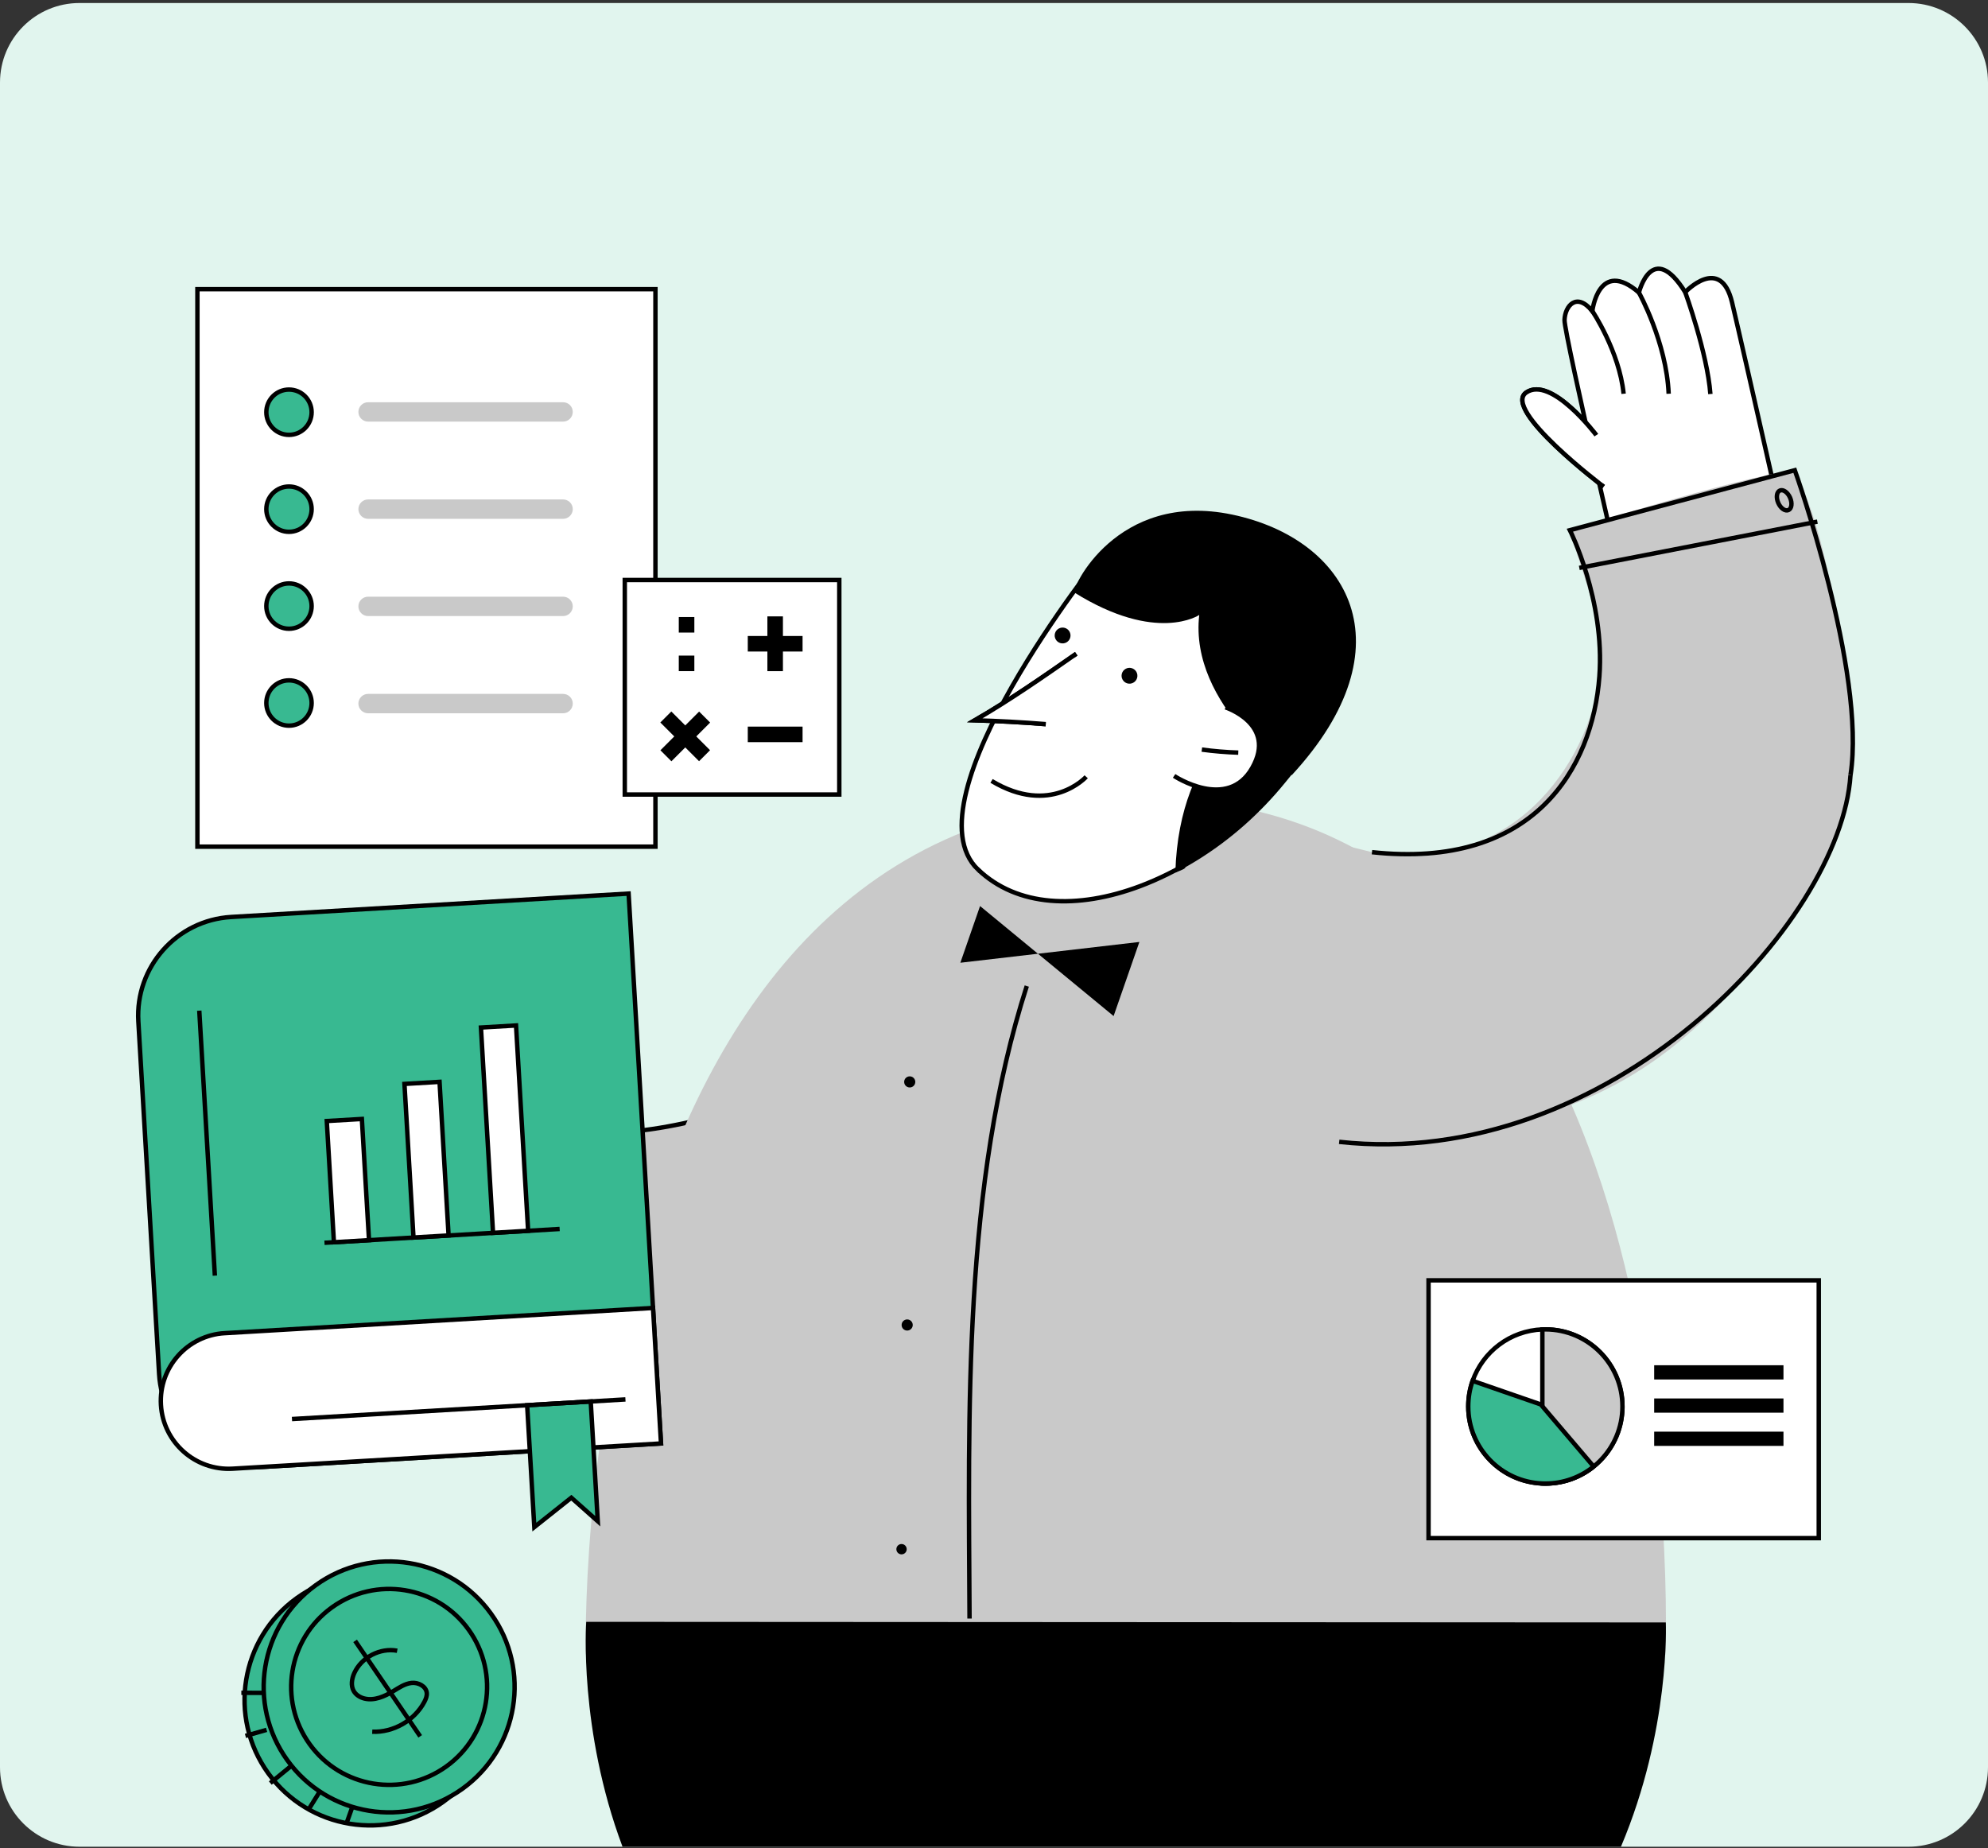<svg xmlns="http://www.w3.org/2000/svg" width="540" height="502" viewBox="0 0 540 502" fill="none"><rect x="0" y="0" width="540" height="502" fill="#333333" stroke="none"/><g clip-path="url(#clip0_113_261)"><path d="M518.407 0.819H21.593C9.668 0.819 0 10.487 0 22.413V480.045C0 491.971 9.668 501.639 21.593 501.639H518.407C530.332 501.639 540 491.971 540 480.045V22.413C540 10.487 530.332 0.819 518.407 0.819Z" fill="#E1F5EE"></path><path d="M178.038 78.549H53.623V229.983H178.038V78.549Z" fill="white" stroke="black" stroke-width="1.2" stroke-miterlimit="10"></path><path d="M78.496 118.126C81.895 118.126 84.65 115.371 84.65 111.972C84.65 108.573 81.895 105.818 78.496 105.818C75.097 105.818 72.342 108.573 72.342 111.972C72.342 115.371 75.097 118.126 78.496 118.126Z" fill="#38B991" stroke="black" stroke-width="1.2" stroke-miterlimit="10"></path><path d="M78.496 144.461C81.895 144.461 84.65 141.706 84.65 138.307C84.65 134.908 81.895 132.153 78.496 132.153C75.097 132.153 72.342 134.908 72.342 138.307C72.342 141.706 75.097 144.461 78.496 144.461Z" fill="#38B991" stroke="black" stroke-width="1.2" stroke-miterlimit="10"></path><path d="M78.496 170.789C81.895 170.789 84.65 168.033 84.65 164.635C84.65 161.236 81.895 158.48 78.496 158.48C75.097 158.48 72.342 161.236 72.342 164.635C72.342 168.033 75.097 170.789 78.496 170.789Z" fill="#38B991" stroke="black" stroke-width="1.2" stroke-miterlimit="10"></path><path d="M78.496 197.117C81.895 197.117 84.65 194.361 84.65 190.962C84.65 187.564 81.895 184.808 78.496 184.808C75.097 184.808 72.342 187.564 72.342 190.962C72.342 194.361 75.097 197.117 78.496 197.117Z" fill="#38B991" stroke="black" stroke-width="1.2" stroke-miterlimit="10"></path><path d="M152.951 109.262H99.982C98.528 109.262 97.35 110.44 97.35 111.894C97.35 113.347 98.528 114.525 99.982 114.525H152.951C154.404 114.525 155.582 113.347 155.582 111.894C155.582 110.44 154.404 109.262 152.951 109.262Z" fill="#C9C9C9"></path><path d="M152.951 135.668H99.982C98.528 135.668 97.35 136.846 97.35 138.3C97.35 139.753 98.528 140.931 99.982 140.931H152.951C154.404 140.931 155.582 139.753 155.582 138.3C155.582 136.846 154.404 135.668 152.951 135.668Z" fill="#C9C9C9"></path><path d="M152.951 162.082H99.982C98.528 162.082 97.35 163.26 97.35 164.713C97.35 166.166 98.528 167.344 99.982 167.344H152.951C154.404 167.344 155.582 166.166 155.582 164.713C155.582 163.26 154.404 162.082 152.951 162.082Z" fill="#C9C9C9"></path><path d="M152.951 188.488H99.982C98.528 188.488 97.35 189.666 97.35 191.119C97.35 192.573 98.528 193.751 99.982 193.751H152.951C154.404 193.751 155.582 192.573 155.582 191.119C155.582 189.666 154.404 188.488 152.951 188.488Z" fill="#C9C9C9"></path><path d="M153.871 321.018C153.871 321.018 78.325 301.272 74.645 301.308C70.966 301.344 67.279 304.267 72.171 308.432C72.171 308.432 58.308 309.687 67.036 320.369C67.036 320.369 53.145 323.414 66.616 332.349C66.616 332.349 56.618 341.263 68.947 344.543C81.284 347.824 141.47 363.063 141.47 363.063L153.864 321.011L153.871 321.018Z" fill="white" stroke="black" stroke-width="1.2" stroke-miterlimit="10"></path><path d="M72.157 308.453C72.157 308.453 82.376 315.705 93.343 317.117" stroke="black" stroke-width="1.2" stroke-miterlimit="10"></path><path d="M67.036 320.376C67.036 320.376 79.651 327.85 93.036 328.784" stroke="black" stroke-width="1.2" stroke-miterlimit="10"></path><path d="M66.615 332.357C66.615 332.357 82.304 338.518 92.822 339.573" stroke="black" stroke-width="1.2" stroke-miterlimit="10"></path><path d="M103.597 311.12C103.597 311.12 87.502 299.468 91.881 292.722C96.259 285.976 117.346 312.824 117.346 312.824" fill="white"></path><path d="M103.597 311.12C103.597 311.12 87.502 299.468 91.881 292.722C96.259 285.976 117.346 312.824 117.346 312.824" stroke="black" stroke-width="1.2" stroke-miterlimit="10"></path><path d="M332.439 238.683C332.439 238.683 204.915 313.252 158.706 308.453C147.097 305.708 134.268 303.076 120.576 300.288C120.576 300.288 109.566 345.485 108.51 362.364C108.51 362.364 158.242 382.516 191.366 378.601C224.49 374.686 191.922 378.587 192.942 378.473C200.672 377.603 351.928 345.834 374.298 296.402C399.635 240.43 332.432 238.69 332.432 238.69L332.439 238.683Z" fill="#C9C9C9"></path><path d="M314.005 325.96C210.662 413.08 108.518 362.364 108.518 362.364L120.583 300.288C120.583 300.288 130.695 301.957 142.525 304.831C163.555 309.944 194.696 317.003 325.251 241.864" stroke="black" stroke-width="1.2" stroke-miterlimit="10"></path><path d="M130.981 302.149L122.873 367.52" stroke="black" stroke-width="1.2" stroke-miterlimit="10"></path><path d="M452.369 449.519L159.12 449.355C159.12 449.355 153.001 216.827 311.481 216.934C462.495 217.041 452.376 449.512 452.376 449.512L452.369 449.519Z" fill="#C9C9C9"></path><path d="M440.296 501.64H169.095C157.144 469.779 159.233 440.549 159.233 440.549L452.483 440.713C452.483 440.713 453.752 469.85 440.296 501.64Z" fill="black"></path><path d="M260.858 261.524L266.213 246.114L302.489 276L309.492 255.869L260.858 261.517V261.524Z" fill="black"></path><path d="M278.906 267.842C261.542 321.874 263.076 383.5 263.354 439.664" stroke="black" stroke-width="1.2" stroke-miterlimit="10"></path><path d="M247.109 295.396C246.275 295.396 245.597 294.719 245.597 293.884C245.597 293.05 246.275 292.373 247.109 292.373C247.944 292.373 248.621 293.05 248.621 293.884C248.621 294.719 247.944 295.396 247.109 295.396Z" fill="black"></path><path d="M246.418 361.43C245.583 361.43 244.906 360.752 244.906 359.918C244.906 359.083 245.583 358.406 246.418 358.406C247.252 358.406 247.929 359.083 247.929 359.918C247.929 360.752 247.252 361.43 246.418 361.43Z" fill="black"></path><path d="M244.885 422.222C244.107 422.222 243.48 421.594 243.48 420.817C243.48 420.04 244.107 419.412 244.885 419.412C245.662 419.412 246.289 420.04 246.289 420.817C246.289 421.594 245.662 422.222 244.885 422.222Z" fill="black"></path><path d="M265.65 236.18C276.297 246.363 292.698 247.076 309.641 240.723C314.647 238.84 319.703 236.344 324.666 233.299C333.78 227.701 341.831 220.542 348.584 212.256L352.342 207.649L355.772 196.439L356.956 192.567L346.972 188.623L339.87 151.506L298.959 150.993C298.959 150.993 245.861 217.269 265.643 236.194L265.65 236.18Z" fill="white" stroke="black" stroke-width="1.2" stroke-miterlimit="10"></path><path d="M292.341 177.592C283.335 183.867 274.307 190.157 264.801 195.655C271.226 195.84 277.651 196.189 284.062 196.703" fill="white"></path><path d="M292.341 177.592C283.335 183.867 274.307 190.157 264.801 195.655C271.226 195.84 277.651 196.189 284.062 196.703" stroke="black" stroke-width="1.2" stroke-miterlimit="10"></path><path d="M292.341 177.592C283.335 183.867 274.307 190.157 264.801 195.655C271.226 195.84 277.651 196.189 284.062 196.703" fill="white"></path><path d="M292.341 177.592C283.335 183.867 274.307 190.157 264.801 195.655C271.226 195.84 277.651 196.189 284.062 196.703" stroke="black" stroke-width="1.2" stroke-miterlimit="10"></path><path d="M288.034 174.689C286.893 174.361 286.237 173.163 286.565 172.022C286.893 170.881 288.091 170.225 289.232 170.553C290.373 170.881 291.029 172.079 290.701 173.22C290.373 174.361 289.175 175.017 288.034 174.689Z" fill="#020202"></path><path d="M306.204 185.628C305.063 185.3 304.407 184.102 304.735 182.961C305.063 181.82 306.261 181.164 307.402 181.492C308.543 181.82 309.199 183.018 308.871 184.159C308.543 185.3 307.345 185.956 306.204 185.628Z" fill="#020202"></path><path d="M291.863 160.977C290.779 160.299 303.166 133.158 334.714 139.783C366.261 146.408 383.24 175.474 350.908 210.53C350.908 210.53 322.926 191.661 325.75 167.045C325.75 167.045 314.226 174.903 291.856 160.969L291.863 160.977Z" fill="black"></path><path d="M319.261 237.007C324.267 235.125 319.703 236.344 324.666 233.292C333.78 227.694 341.831 220.535 348.584 212.248L352.342 207.642L355.772 196.432L342.601 191.461C342.601 191.461 320.245 201.709 319.261 237.007Z" fill="black"></path><path d="M295.044 211.001C295.044 211.001 285.36 221.761 269.337 212.127L295.044 211.001Z" fill="white"></path><path d="M295.044 211.001C295.044 211.001 285.36 221.761 269.337 212.127" stroke="black" stroke-width="1.2" stroke-miterlimit="10"></path><path d="M332.86 192.139C332.86 192.139 346.887 196.674 340.169 208.555C333.452 220.435 318.919 210.765 318.919 210.765" fill="white"></path><path d="M332.86 192.139C332.86 192.139 346.887 196.674 340.169 208.555C333.452 220.435 318.919 210.765 318.919 210.765" fill="white"></path><path d="M332.86 192.139C332.86 192.139 346.887 196.674 340.169 208.555C333.452 220.435 318.919 210.765 318.919 210.765" stroke="black" stroke-width="1.2" stroke-miterlimit="10"></path><path d="M326.456 203.613C329.737 204.062 333.045 204.333 336.354 204.44L326.456 203.613Z" fill="white"></path><path d="M326.456 203.613C329.737 204.062 333.045 204.333 336.354 204.44" stroke="black" stroke-width="1.2" stroke-miterlimit="10"></path><path d="M443.427 170.532C443.427 170.532 424.829 90.771 424.972 86.914C425.114 83.056 428.28 79.276 432.516 84.517C432.516 84.517 434.22 70.02 445.181 79.469C445.181 79.469 448.761 64.986 457.753 79.362C457.753 79.362 467.38 69.129 470.475 82.15C473.569 95.171 487.874 158.709 487.874 158.709L443.434 170.532H443.427Z" fill="white" stroke="black" stroke-width="1.2" stroke-miterlimit="10"></path><path d="M433.593 118.197C433.593 118.197 421.391 102.003 414.595 106.602C407.8 111.202 435.589 132.196 435.589 132.196" fill="white"></path><path d="M433.593 118.197C433.593 118.197 421.391 102.003 414.595 106.602C407.8 111.202 435.589 132.196 435.589 132.196" stroke="black" stroke-width="1.2" stroke-miterlimit="10"></path><path d="M433.593 118.197C433.593 118.197 421.391 102.003 414.595 106.602C407.8 111.202 435.589 132.196 435.589 132.196" fill="white"></path><path d="M433.593 118.197C433.593 118.197 421.391 102.003 414.595 106.602C407.8 111.202 435.589 132.196 435.589 132.196" stroke="black" stroke-width="1.2" stroke-miterlimit="10"></path><path d="M432.53 84.503C432.53 84.503 439.854 95.421 441.023 106.959L432.53 84.503Z" fill="white"></path><path d="M432.53 84.503C432.53 84.503 439.854 95.421 441.023 106.959" stroke="black" stroke-width="1.2" stroke-miterlimit="10"></path><path d="M445.174 79.462C445.174 79.462 452.654 92.896 453.26 106.959L445.174 79.462Z" fill="white"></path><path d="M445.174 79.462C445.174 79.462 452.654 92.896 453.26 106.959" stroke="black" stroke-width="1.2" stroke-miterlimit="10"></path><path d="M457.753 79.355C457.753 79.355 463.771 95.977 464.591 107.03L457.753 79.355Z" fill="white"></path><path d="M457.753 79.355C457.753 79.355 463.771 95.977 464.591 107.03" stroke="black" stroke-width="1.2" stroke-miterlimit="10"></path><path d="M383.569 232.679C395.713 232.472 407.814 227.338 416.692 218.923C426.647 209.496 433.414 195.591 434.634 181.899C435.761 169.263 429.785 156.177 426.426 144.012C426.426 144.012 470.76 129.928 487.525 127.717C497.152 147.47 499.647 173.47 503.07 195.184C506.472 216.734 494.021 241.514 480.001 258.408C455.264 288.208 435.932 300.873 396.896 308.297C389.844 309.637 380.502 312.397 374.22 308.589C366.433 303.875 359.366 294.056 353.697 287.067C347.186 279.045 341.16 269.974 340.155 259.691C339.328 251.284 342.365 242.712 347.842 236.344C356.157 226.668 361.527 228.736 372.672 231.474C376.252 232.351 379.91 232.736 383.576 232.679H383.569Z" fill="#C9C9C9"></path><path d="M502.657 210.544C506.992 182.526 487.525 127.724 487.525 127.724L426.426 144.019C426.426 144.019 435.982 162.923 434.441 183.731C432.58 208.804 416.464 236.244 372.672 231.481" stroke="black" stroke-width="1.2" stroke-miterlimit="10"></path><path d="M363.759 310.165C436.745 318.201 500.054 250.892 502.65 210.544" stroke="black" stroke-width="1.2" stroke-miterlimit="10"></path><path d="M428.986 154.266L493.65 141.701" stroke="black" stroke-width="1.2" stroke-miterlimit="10"></path><path d="M483.025 136.603C482.384 135.134 482.583 133.629 483.475 133.244C484.366 132.859 485.6 133.729 486.241 135.198C486.883 136.667 486.684 138.171 485.792 138.556C484.901 138.942 483.667 138.072 483.025 136.603Z" stroke="black" stroke-width="1.2" stroke-miterlimit="10"></path><path d="M62.781 249.085L170.75 242.728L179.546 392.099L71.576 398.457C56.798 399.327 44.089 388.032 43.219 373.254L37.577 277.443C36.707 262.665 48.002 249.956 62.781 249.085Z" fill="#38B991" stroke="black" stroke-width="1.2" stroke-miterlimit="10"></path><path d="M61.039 362.137L177.38 355.287L179.548 392.097L63.207 398.948C53.049 399.546 44.312 391.782 43.714 381.623C43.116 371.465 50.881 362.729 61.039 362.13L61.039 362.137Z" fill="white" stroke="black" stroke-width="1.2" stroke-miterlimit="10"></path><path d="M143.188 381.703L145.135 414.82L155.19 406.833L162.371 413.215L160.46 380.691L143.188 381.703Z" fill="#38B991" stroke="black" stroke-width="1.2" stroke-miterlimit="10"></path><path d="M169.887 380.134L79.309 385.461" stroke="black" stroke-width="1.2" stroke-miterlimit="10"></path><path d="M54.129 274.531L58.365 346.511" stroke="black" stroke-width="1.2" stroke-miterlimit="10"></path><path d="M88.137 337.584L152.017 333.833" stroke="black" stroke-width="1.2" stroke-miterlimit="10"></path><path d="M140.17 278.553L130.638 279.114L133.922 334.889L143.454 334.328L140.17 278.553Z" fill="white" stroke="black" stroke-width="1.2" stroke-miterlimit="10"></path><path d="M119.394 293.871L109.862 294.432L112.318 336.155L121.85 335.593L119.394 293.871Z" fill="white" stroke="black" stroke-width="1.2" stroke-miterlimit="10"></path><path d="M98.295 303.951L88.763 304.512L90.702 337.436L100.234 336.875L98.295 303.951Z" fill="white" stroke="black" stroke-width="1.2" stroke-miterlimit="10"></path><path d="M120.426 489.425C135.701 478.429 139.174 457.128 128.171 441.854C117.175 426.579 95.874 423.113 80.6 434.109C65.325 445.105 61.852 466.406 72.855 481.68C83.851 496.955 105.152 500.421 120.426 489.425Z" fill="#38B991" stroke="black" stroke-width="1.2" stroke-miterlimit="10"></path><path d="M125.618 485.888C140.892 474.892 144.365 453.591 133.362 438.317C122.366 423.042 101.066 419.576 85.791 430.572C70.516 441.568 67.043 462.869 78.047 478.143C89.043 493.418 110.343 496.884 125.618 485.888Z" fill="#38B991" stroke="black" stroke-width="1.2" stroke-miterlimit="10"></path><path d="M121.246 479.819C133.169 471.233 135.879 454.611 127.293 442.681C118.708 430.757 102.085 428.048 90.155 436.633C78.225 445.219 75.522 461.842 84.108 473.772C92.694 485.695 109.323 488.405 121.246 479.819Z" stroke="black" stroke-width="1.2" stroke-miterlimit="10"></path><path d="M96.459 445.719L114.137 471.654" stroke="black" stroke-width="1.2" stroke-miterlimit="10"></path><path d="M107.89 448.4C103.262 447.537 98.213 450.161 96.252 454.44C95.546 455.987 95.24 457.877 96.088 459.353C96.694 460.416 97.835 461.107 99.026 461.392C101.7 462.034 104.446 460.822 106.799 459.396C108.368 458.447 109.944 457.349 111.776 457.149C113.602 456.943 115.734 458.027 115.92 459.852C116.005 460.715 115.656 461.556 115.256 462.319C112.561 467.375 106.835 470.649 101.108 470.399" stroke="black" stroke-width="1.2" stroke-miterlimit="10"></path><path d="M65.553 459.824L71.665 459.852" stroke="black" stroke-width="1.2" stroke-miterlimit="10"></path><path d="M66.673 471.533L72.413 469.893" stroke="black" stroke-width="1.2" stroke-miterlimit="10"></path><path d="M73.418 484.34L79.095 479.691" stroke="black" stroke-width="1.2" stroke-miterlimit="10"></path><path d="M83.773 491.593L86.868 486.636" stroke="black" stroke-width="1.2" stroke-miterlimit="10"></path><path d="M94.227 494.994L95.71 490.808" stroke="black" stroke-width="1.2" stroke-miterlimit="10"></path><path d="M388.033 347.788H494.028V417.815H388.033V347.788Z" fill="white" stroke="black" stroke-width="1.2" stroke-miterlimit="10"></path><path d="M440.702 382.046C440.702 388.642 437.65 394.525 432.887 398.361C429.3 401.257 424.736 402.982 419.766 402.982C419.495 402.982 419.231 402.982 418.96 402.968C407.764 402.547 398.822 393.341 398.822 382.046C398.822 379.607 399.235 377.261 400.006 375.086C402.794 367.177 410.182 361.451 418.96 361.116C419.224 361.109 419.495 361.102 419.766 361.102C431.332 361.102 440.709 370.479 440.709 382.046H440.702Z" fill="white" stroke="black" stroke-width="1.2" stroke-miterlimit="10"></path><path d="M440.703 382.046C440.703 393.612 431.325 402.989 419.759 402.989C419.488 402.989 419.224 402.989 418.953 402.975V361.123C419.217 361.116 419.488 361.109 419.759 361.109C431.325 361.109 440.703 370.486 440.703 382.053V382.046Z" fill="#C9C9C9" stroke="black" stroke-width="1.2" stroke-miterlimit="10"></path><path d="M432.887 398.361C429.3 401.256 424.736 402.982 419.766 402.982C419.495 402.982 419.231 402.982 418.96 402.968C407.764 402.547 398.822 393.341 398.822 382.045C398.822 379.607 399.235 377.26 400.006 375.085L418.518 381.496L432.894 398.368L432.887 398.361Z" fill="#38B991" stroke="black" stroke-width="1.2" stroke-miterlimit="10"></path><path d="M449.324 370.85H484.444V374.715H449.324V370.85Z" fill="black"></path><path d="M449.324 379.871H484.444V383.736H449.324V379.871Z" fill="black"></path><path d="M449.324 388.891H484.444V392.756H449.324V388.891Z" fill="black"></path><path d="M169.709 157.553H227.977V215.821H169.709V157.553Z" fill="white" stroke="black" stroke-width="1.2" stroke-miterlimit="10"></path><path d="M184.377 167.608H188.606V171.83H184.377V167.608Z" fill="black"></path><path d="M184.377 178.084H188.606V182.305H184.377V178.084Z" fill="black"></path><path d="M203.118 172.757H218.001V176.978H203.118V172.757Z" fill="black"></path><path d="M203.118 197.373H218.001V201.595H203.118V197.373Z" fill="black"></path><path d="M212.666 167.43V182.312H208.445V167.43H212.666Z" fill="black"></path><path d="M182.352 193.266L192.87 203.784L189.883 206.772L179.364 196.254L182.352 193.266Z" fill="black"></path><path d="M192.892 196.275L182.374 206.793L179.386 203.805L189.904 193.287L192.892 196.275Z" fill="black"></path></g><defs><clipPath id="clip0_113_261"><rect width="540" height="500.819" fill="white" transform="translate(0 0.819)"></rect></clipPath></defs></svg>